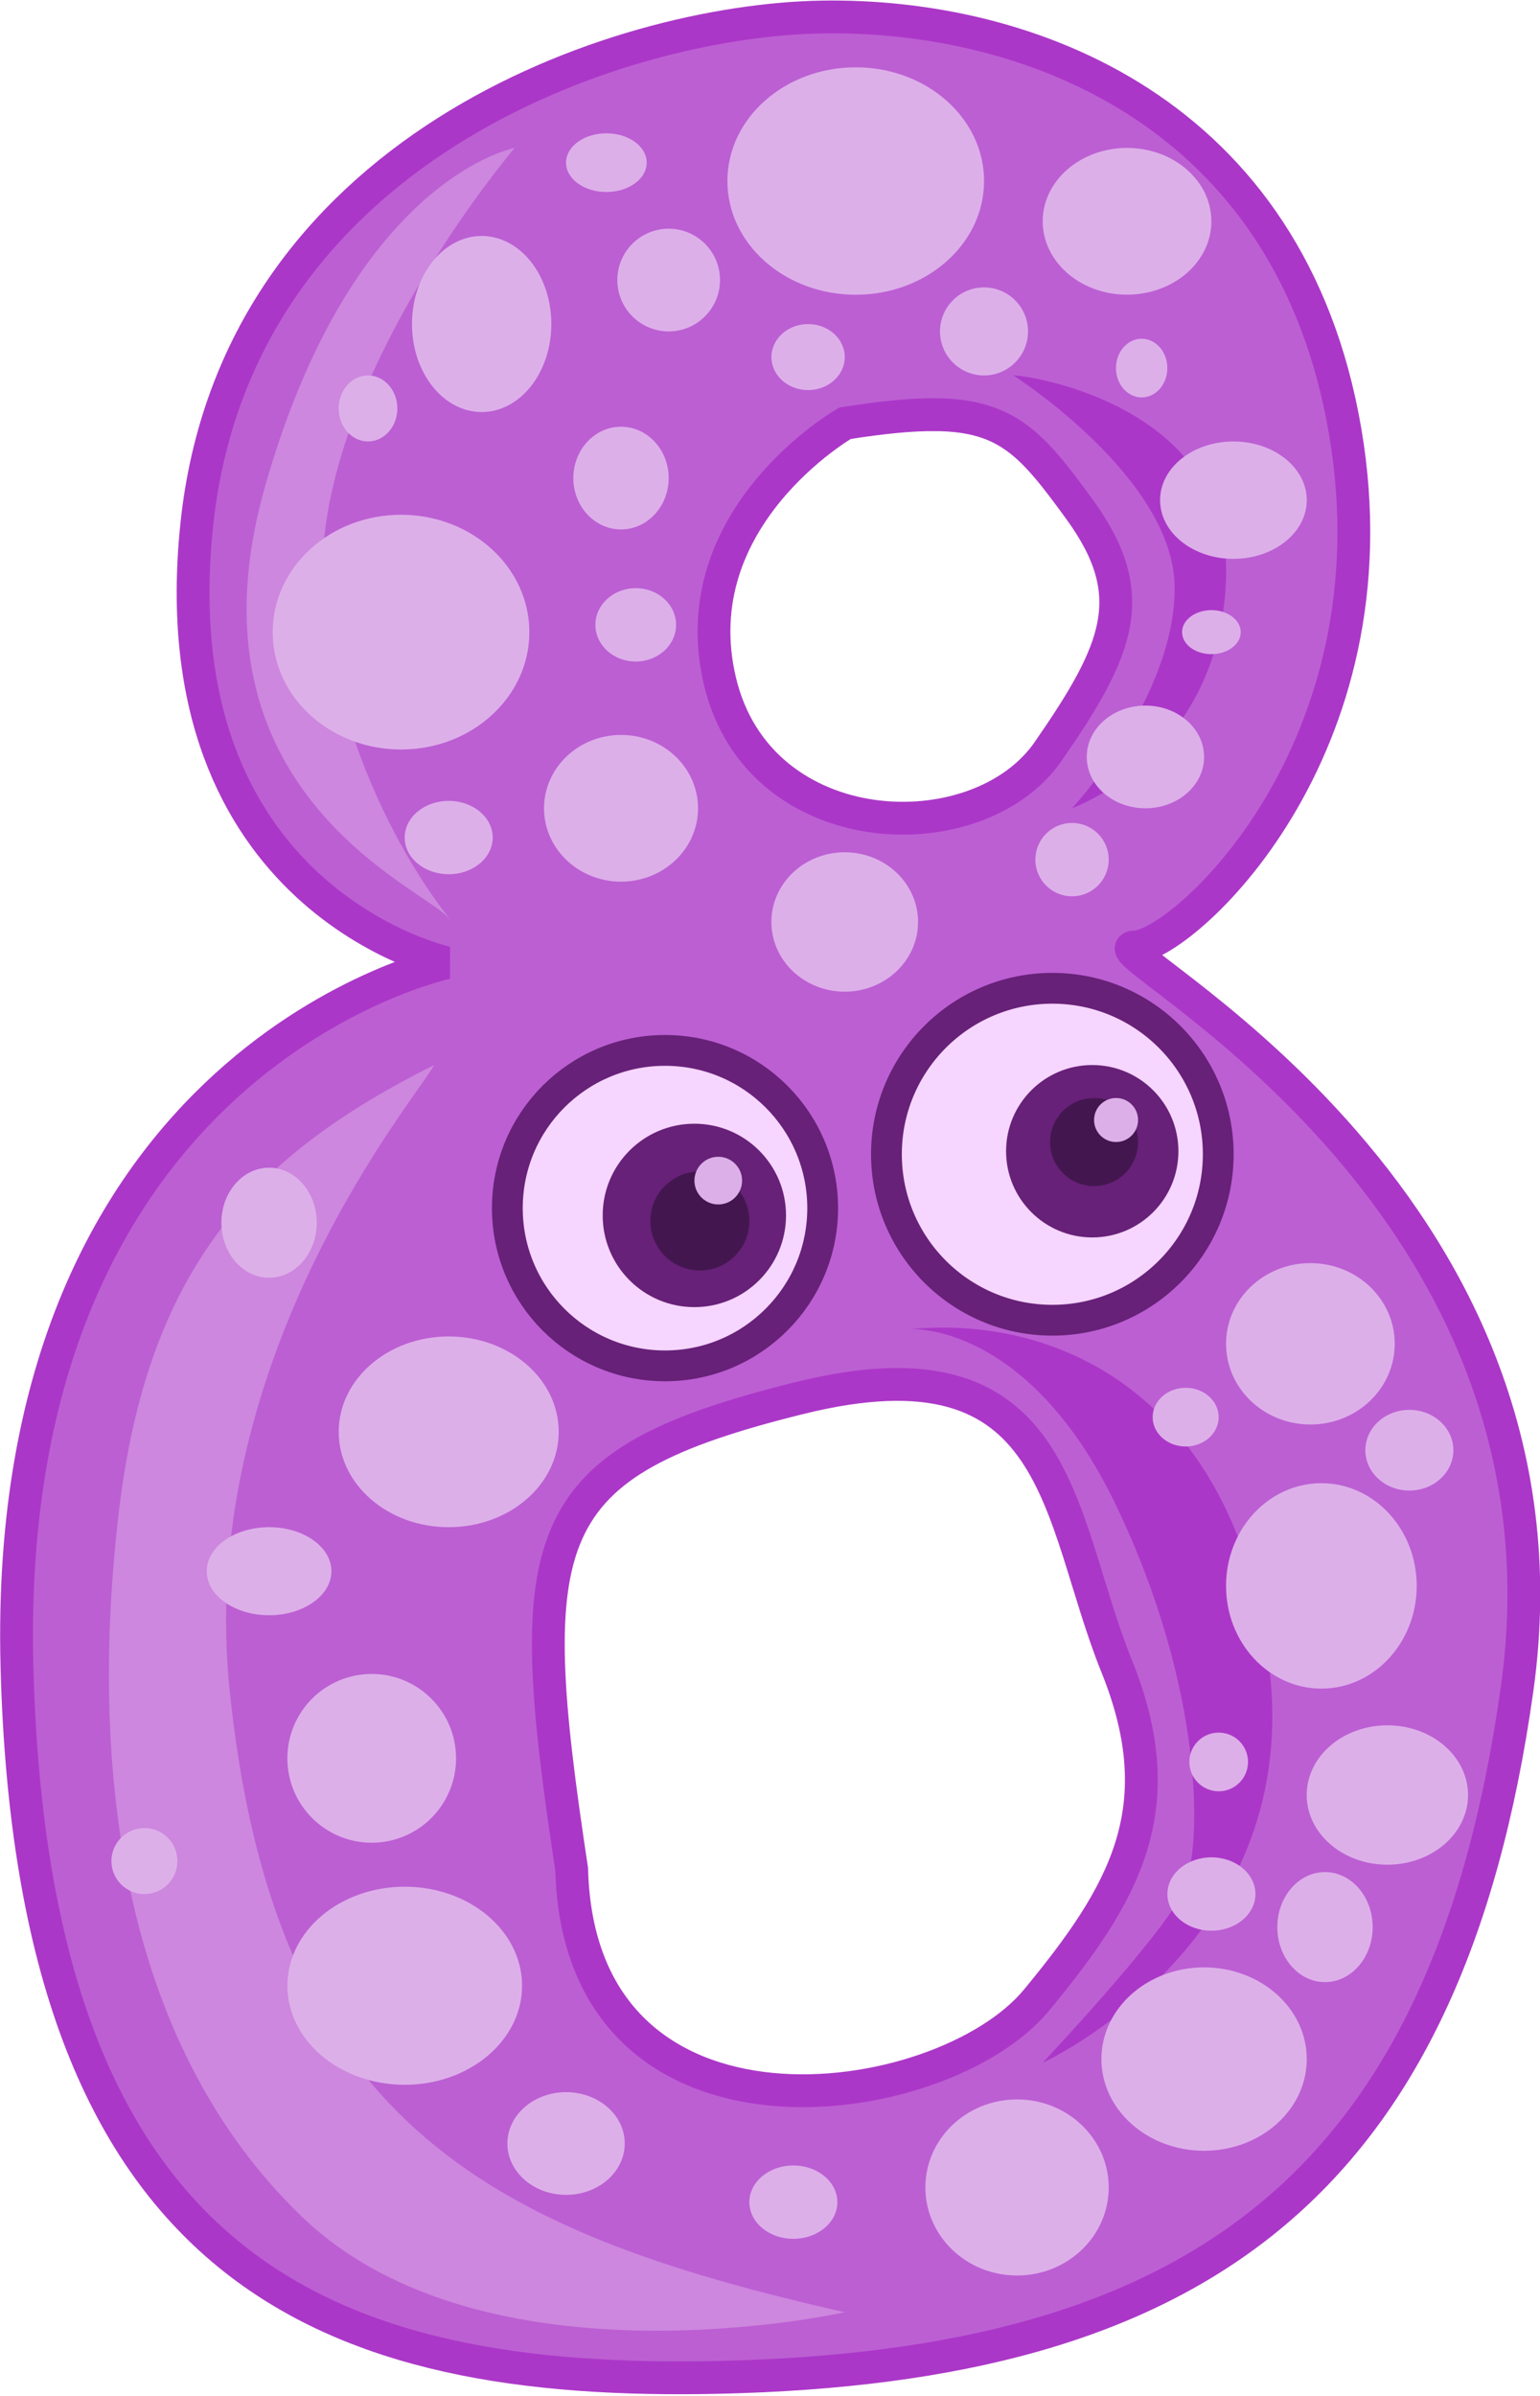 <?xml version="1.0" encoding="UTF-8"?>
<svg version="1.1" viewBox="0 0 407.25 633.38" xmlns="http://www.w3.org/2000/svg">
<defs>
<filter id="d" x="-.246" y="-.086" width="1.493" height="1.171" color-interpolation-filters="sRGB">
<feGaussianBlur stdDeviation="2.681"/>
</filter>
<filter id="c" color-interpolation-filters="sRGB">
<feGaussianBlur stdDeviation="2.681"/>
</filter>
<filter id="b" x="-.384" y="-.189" width="1.768" height="1.378" color-interpolation-filters="sRGB">
<feGaussianBlur stdDeviation="3.317"/>
</filter>
<filter id="a" x="-.226" y="-.111" width="1.452" height="1.222" color-interpolation-filters="sRGB">
<feGaussianBlur stdDeviation="3.317"/>
</filter>
</defs>
<g transform="translate(-210.66 -227.1)">
<g transform="matrix(2.715 0 0 2.715 -459.97 -1250.9)">
<path d="m327.06 546.04c-20.039 0.339-57.084 12.945-60.889 49.47-3.805 36.525 24.335 42.612 24.335 42.612-1e-5 0-43.368 9.126-41.846 68.479 1.522 59.352 30.401 70.102 68.479 69.245 46.034-1.058 70.785-18.281 77.634-66.981 6.848-48.699-41.851-72.274-37.286-72.274 4.566 2e-5 25.867-19.037 20.54-50.236-5.327-31.198-30.928-40.654-50.968-40.315zm11.086 38.717c7.027 0.071 9.45 2.944 14.015 9.222 6.087 8.37 3.786 13.678-3.063 23.57-6.848 9.892-28.154 9.155-31.959-6.825-3.805-15.98 12.184-25.134 12.184-25.134 3.614-0.571 6.48-0.856 8.822-0.832zm-13.259 95.744c25.726-6.367 24.972 11.45 30.887 26.1 5.606 13.883 0.755 22.149-7.796 32.509-9.27 11.232-44.526 16.181-45.287-12.735-4.971-32.774-3.53-39.508 22.195-45.874z" fill="#bc5fd3" fill-rule="evenodd" stroke="#ab37c8" stroke-width="3.196"/>
<path d="m290.71 633.79c-2.143-2.857-26.429-12.143-17.857-42.143 8.571-30 24.286-32.857 24.286-32.857s-20.714 24.286-18.571 44.286c2.143 20 13.571 32.143 12.143 30.714z" fill="#cd87de" fill-rule="evenodd" filter="url(#d)"/>
<path d="m289.29 648.08c-1.429 2.857-22.857 27.857-20 60 4.134 42.745 24.877 53.474 60 61.429 0 0-35 7.857-52.857-9.286s-20.714-44.286-17.857-68.571c2.857-24.286 13.571-35 30.714-43.571z" fill="#cd87de" fill-rule="evenodd" filter="url(#c)"/>
<path d="m345.71 580.93s15.714 10 15.714 20.714-10 21.429-10 21.429 14.286-5 15-22.143c0.714-17.143-19.286-20-20.714-20z" fill="#ab37c8" fill-rule="evenodd" filter="url(#b)"/>
<path d="m335.71 673.79s11.429-0.714 20 17.143c8.571 17.857 8.571 33.571 6.429 37.857-2.143 4.286-13.571 16.429-13.571 16.429s25-11.429 22.143-37.857c-2.857-26.429-20-35-35-33.571z" fill="#ab37c8" fill-rule="evenodd" filter="url(#a)"/>
<path d="m327.14 662.01c-2.9e-4 8.482-6.876 15.357-15.358 15.357-8.482-2.8e-4 -15.357-6.876-15.357-15.358 2.9e-4 -8.482 6.876-15.357 15.358-15.357 8.482 2.9e-4 15.357 6.876 15.357 15.358" fill="#f6d5ff" stroke="#672178" stroke-width="3"/>
<path transform="matrix(1.414 0 0 1.414 -150.44 -270.72)" d="m365 655.93c-2.1e-4 6.312-5.117 11.428-11.429 11.428-6.312-2.2e-4 -11.428-5.117-11.428-11.429 2.1e-4 -6.312 5.117-11.428 11.429-11.428 6.312 2.1e-4 11.428 5.117 11.428 11.429" fill="#f6d5ff" stroke="#672178" stroke-width="2.121"/>
<path d="m361.79 656.47c-1.5e-4 4.635-3.758 8.393-8.393 8.393-4.635-1.6e-4 -8.393-3.758-8.393-8.393 1.5e-4 -4.635 3.758-8.393 8.393-8.393 4.635 1.6e-4 8.393 3.758 8.393 8.393" fill="#672178"/>
<path d="m323.57 662.72c-1.6e-4 4.931-3.998 8.928-8.929 8.928-4.931-1.6e-4 -8.928-3.998-8.928-8.929 1.7e-4 -4.931 3.998-8.928 8.929-8.928 4.931 1.6e-4 8.928 3.998 8.928 8.929" fill="#672178"/>
<path d="m357.86 655.58c-8e-5 2.367-1.919 4.286-4.286 4.286-2.367-8e-5 -4.286-1.919-4.286-4.286 8e-5 -2.367 1.919-4.286 4.286-4.286 2.367 8e-5 4.286 1.919 4.286 4.286" fill="#441650"/>
<path d="m320 663.26c-9e-5 2.663-2.159 4.821-4.822 4.821-2.663-8e-5 -4.821-2.159-4.821-4.822 9e-5 -2.663 2.159-4.821 4.822-4.821 2.663 9e-5 4.821 2.159 4.821 4.822" fill="#441650"/>
<path d="m357.86 653.43c-4e-5 1.183-0.959 2.143-2.143 2.143-1.183-4e-5 -2.143-0.959-2.143-2.143 4e-5 -1.183 0.959-2.143 2.143-2.143 1.183 4e-5 2.143 0.959 2.143 2.143" fill="#ddafe9"/>
<path d="m319.29 659.33c-4e-5 1.282-1.039 2.321-2.321 2.321-1.282-5e-5 -2.321-1.039-2.321-2.321 4e-5 -1.282 1.039-2.321 2.321-2.321 1.282 4e-5 2.321 1.039 2.321 2.321" fill="#ddafe9"/>
<path d="m300.71 575.93c-1.2e-4 4.734-3.038 8.571-6.786 8.571-3.748-1.6e-4 -6.786-3.838-6.785-8.572 1.3e-4 -4.734 3.038-8.571 6.786-8.571 3.748 1.5e-4 6.786 3.838 6.785 8.572" fill="#ddafe9"/>
<path d="m298.57 605.93c-2.3e-4 6.312-5.597 11.428-12.5 11.428-6.904-2.2e-4 -12.5-5.117-12.5-11.429 2.3e-4 -6.312 5.597-11.428 12.5-11.428 6.904 2.1e-4 12.5 5.117 12.5 11.429" fill="#ddafe9"/>
<path d="m312.14 590.93c-9e-5 2.761-2.079 5-4.643 5-2.564-9e-5 -4.643-2.239-4.643-5 9e-5 -2.761 2.079-5 4.643-5s4.643 2.239 4.643 5" fill="#ddafe9"/>
<path d="m315 623.08c-1.4e-4 3.945-3.358 7.143-7.5 7.143-4.142-1.3e-4 -7.5-3.198-7.5-7.143 1.4e-4 -3.945 3.358-7.143 7.5-7.143 4.142 1.3e-4 7.5 3.198 7.5 7.143" fill="#ddafe9"/>
<path d="m310 560.22c-7e-5 1.578-1.759 2.857-3.929 2.857-2.17-5e-5 -3.929-1.279-3.928-2.857 7e-5 -1.578 1.759-2.857 3.929-2.857 2.17 5e-5 3.929 1.279 3.928 2.857" fill="#ddafe9"/>
<path d="m342.86 562.01c-2.3e-4 6.115-5.597 11.071-12.5 11.071-6.904-2e-4 -12.5-4.957-12.5-11.072 2.3e-4 -6.115 5.597-11.071 12.5-11.071 6.904 2e-4 12.5 4.957 12.5 11.072" fill="#ddafe9"/>
<path d="m317.14 571.65c-9e-5 2.761-2.239 5-5 5-2.761-9e-5 -5-2.239-5-5 9e-5 -2.761 2.239-5 5-5 2.761 9e-5 5 2.239 5 5" fill="#ddafe9"/>
<path d="m329.29 579.15c-6e-5 1.775-1.599 3.214-3.571 3.214-1.972-6e-5 -3.571-1.439-3.571-3.214 6e-5 -1.775 1.599-3.214 3.571-3.214 1.972 6e-5 3.571 1.439 3.571 3.214" fill="#ddafe9"/>
<path d="m347.14 576.65c-8e-5 2.367-1.919 4.286-4.286 4.286-2.367-8e-5 -4.286-1.919-4.286-4.286 8e-5 -2.367 1.919-4.286 4.286-4.286 2.367 8e-5 4.286 1.919 4.286 4.286" fill="#ddafe9"/>
<path d="m365 565.93c-1.5e-4 3.945-3.678 7.143-8.215 7.143-4.537-1.3e-4 -8.214-3.198-8.214-7.143 1.5e-4 -3.945 3.678-7.143 8.215-7.143 4.537 1.3e-4 8.214 3.198 8.214 7.143" fill="#ddafe9"/>
<path d="m360.71 580.22c-4e-5 1.578-1.119 2.857-2.5 2.857-1.381-5e-5 -2.5-1.279-2.5-2.857 5e-5 -1.578 1.119-2.857 2.5-2.857 1.381 5e-5 2.5 1.279 2.5 2.857" fill="#ddafe9"/>
<path d="m374.29 593.08c-1.3e-4 3.156-3.198 5.714-7.143 5.714s-7.143-2.559-7.143-5.715c1.3e-4 -3.156 3.198-5.714 7.143-5.714 3.945 1.1e-4 7.143 2.559 7.143 5.715" fill="#ddafe9"/>
<path d="m367.86 605.93c-5e-5 1.183-1.279 2.143-2.857 2.143-1.578-4e-5 -2.857-0.959-2.857-2.143 5e-5 -1.183 1.279-2.143 2.857-2.143 1.578 4e-5 2.857 0.959 2.857 2.143" fill="#ddafe9"/>
<path d="m364.29 618.08c-1.1e-4 2.761-2.559 5-5.715 5s-5.714-2.239-5.714-5 2.559-5 5.715-5c3.156 9e-5 5.714 2.239 5.714 5" fill="#ddafe9"/>
<path d="m355 628.08c-7e-5 1.972-1.599 3.571-3.572 3.571-1.972-7e-5 -3.571-1.599-3.571-3.572 7e-5 -1.972 1.599-3.571 3.572-3.571 1.972 6e-5 3.571 1.599 3.571 3.572" fill="#ddafe9"/>
<path d="m295 625.93c-8e-5 1.972-1.919 3.571-4.286 3.571-2.367-6e-5 -4.286-1.599-4.286-3.572 8e-5 -1.972 1.919-3.571 4.286-3.571 2.367 6e-5 4.286 1.599 4.286 3.571" fill="#ddafe9"/>
<path d="m312.86 605.22c-7e-5 1.972-1.759 3.571-3.929 3.571-2.17-7e-5 -3.929-1.599-3.928-3.572 7e-5 -1.972 1.759-3.571 3.929-3.571 2.17 7e-5 3.929 1.599 3.928 3.572" fill="#ddafe9"/>
<path d="m285.71 584.15c-5e-5 1.775-1.279 3.214-2.857 3.214-1.578-6e-5 -2.857-1.439-2.857-3.214 6e-5 -1.775 1.279-3.214 2.857-3.214 1.578 6e-5 2.857 1.439 2.857 3.214" fill="#ddafe9"/>
<path d="m336.43 634.15c-1.3e-4 3.748-3.198 6.786-7.143 6.785-3.945-1.2e-4 -7.143-3.038-7.143-6.786 1.3e-4 -3.748 3.198-6.786 7.143-6.785 3.945 1.3e-4 7.143 3.038 7.143 6.786" fill="#ddafe9"/>
<path d="m277.86 663.43c-8e-5 2.959-2.079 5.357-4.643 5.357s-4.643-2.399-4.643-5.357c8e-5 -2.959 2.079-5.357 4.643-5.357s4.643 2.399 4.643 5.357" fill="#ddafe9"/>
<path d="m301.43 683.79c-2e-4 5.128-4.797 9.286-10.715 9.285-5.917-1.8e-4 -10.714-4.158-10.714-9.286 2e-4 -5.128 4.797-9.286 10.715-9.285 5.917 1.7e-4 10.714 4.158 10.714 9.286" fill="#ddafe9"/>
<path d="m279.29 697.36c-1.1e-4 2.367-2.719 4.286-6.072 4.286-3.353-8e-5 -6.071-1.919-6.071-4.286 1.1e-4 -2.367 2.719-4.286 6.072-4.286 3.353 8e-5 6.071 1.919 6.071 4.286" fill="#ddafe9"/>
<path d="m291.43 715.58c-1.5e-4 4.537-3.678 8.214-8.215 8.214-4.537-1.5e-4 -8.214-3.678-8.214-8.215 1.5e-4 -4.537 3.678-8.214 8.215-8.214 4.537 1.5e-4 8.214 3.678 8.214 8.215" fill="#ddafe9"/>
<path d="m264.29 725.58c-6e-5 1.775-1.439 3.214-3.214 3.214-1.775-6e-5 -3.214-1.439-3.214-3.214 6e-5 -1.775 1.439-3.214 3.214-3.214 1.775 6e-5 3.214 1.439 3.214 3.214" fill="#ddafe9"/>
<path d="m297.86 737.72c-2.1e-4 5.326-5.117 9.643-11.429 9.643-6.312-1.8e-4 -11.428-4.318-11.428-9.643 2.1e-4 -5.326 5.117-9.643 11.429-9.643 6.312 1.8e-4 11.428 4.318 11.428 9.643" fill="#ddafe9"/>
<path d="m365.71 682.36c-6e-5 1.578-1.439 2.857-3.214 2.857-1.775-6e-5 -3.214-1.279-3.214-2.857 6e-5 -1.578 1.439-2.857 3.214-2.857 1.775 5e-5 3.214 1.279 3.214 2.857" fill="#ddafe9"/>
<path d="m382.86 675.22c-1.5e-4 4.339-3.678 7.857-8.215 7.857-4.537-1.4e-4 -8.214-3.518-8.214-7.857 1.5e-4 -4.339 3.678-7.857 8.215-7.857 4.537 1.4e-4 8.214 3.518 8.214 7.857" fill="#ddafe9"/>
<path d="m385 698.79c-1.7e-4 5.523-4.158 10-9.286 10-5.128-1.8e-4 -9.286-4.478-9.285-10 1.7e-4 -5.523 4.158-10 9.286-10 5.128 1.9e-4 9.286 4.478 9.285 10" fill="#ddafe9"/>
<path d="m388.57 685.58c-8e-5 2.17-1.919 3.929-4.286 3.928-2.367-7e-5 -4.286-1.759-4.286-3.929 8e-5 -2.17 1.919-3.929 4.286-3.928 2.367 7e-5 4.286 1.759 4.286 3.929" fill="#ddafe9"/>
<path d="m368.57 715.93c-6e-5 1.578-1.279 2.857-2.857 2.857-1.578-6e-5 -2.857-1.279-2.857-2.857 5e-5 -1.578 1.279-2.857 2.857-2.857 1.578 5e-5 2.857 1.279 2.857 2.857" fill="#ddafe9"/>
<path d="m390 719.15c-1.5e-4 3.748-3.518 6.786-7.857 6.785-4.339-1.2e-4 -7.857-3.038-7.857-6.786 1.4e-4 -3.748 3.518-6.786 7.857-6.785 4.339 1.3e-4 7.857 3.038 7.857 6.786" fill="#ddafe9"/>
<path d="m369.29 728.79c-7e-5 1.972-1.919 3.571-4.286 3.571-2.367-7e-5 -4.286-1.599-4.286-3.572 7e-5 -1.972 1.919-3.571 4.286-3.571 2.367 7e-5 4.286 1.599 4.286 3.572" fill="#ddafe9"/>
<path d="m374.29 744.86c-1.9e-4 4.931-4.478 8.928-10 8.928-5.523-1.6e-4 -10-3.998-10-8.929 1.8e-4 -4.931 4.478-8.928 10-8.928 5.523 1.7e-4 10 3.998 10 8.929" fill="#ddafe9"/>
<path d="m380.71 732.01c-9e-5 2.959-2.079 5.357-4.643 5.357s-4.643-2.399-4.643-5.357c9e-5 -2.959 2.079-5.357 4.643-5.357s4.643 2.399 4.643 5.357" fill="#ddafe9"/>
<path d="m355 757.36c-1.6e-4 4.734-3.998 8.571-8.929 8.571-4.931-1.6e-4 -8.928-3.838-8.928-8.572 1.6e-4 -4.734 3.998-8.571 8.929-8.571 4.931 1.6e-4 8.928 3.838 8.928 8.572" fill="#ddafe9"/>
<path d="m328.57 758.79c-8e-5 1.972-1.919 3.571-4.286 3.571-2.367-7e-5 -4.286-1.599-4.286-3.572 8e-5 -1.972 1.919-3.571 4.286-3.571 2.367 7e-5 4.286 1.599 4.286 3.572" fill="#ddafe9"/>
<path d="m307.86 753.08c-1.1e-4 2.761-2.559 5-5.715 5s-5.714-2.239-5.714-5 2.559-5 5.715-5c3.156 9e-5 5.714 2.239 5.714 5" fill="#ddafe9"/>
</g>
</g>
</svg>
